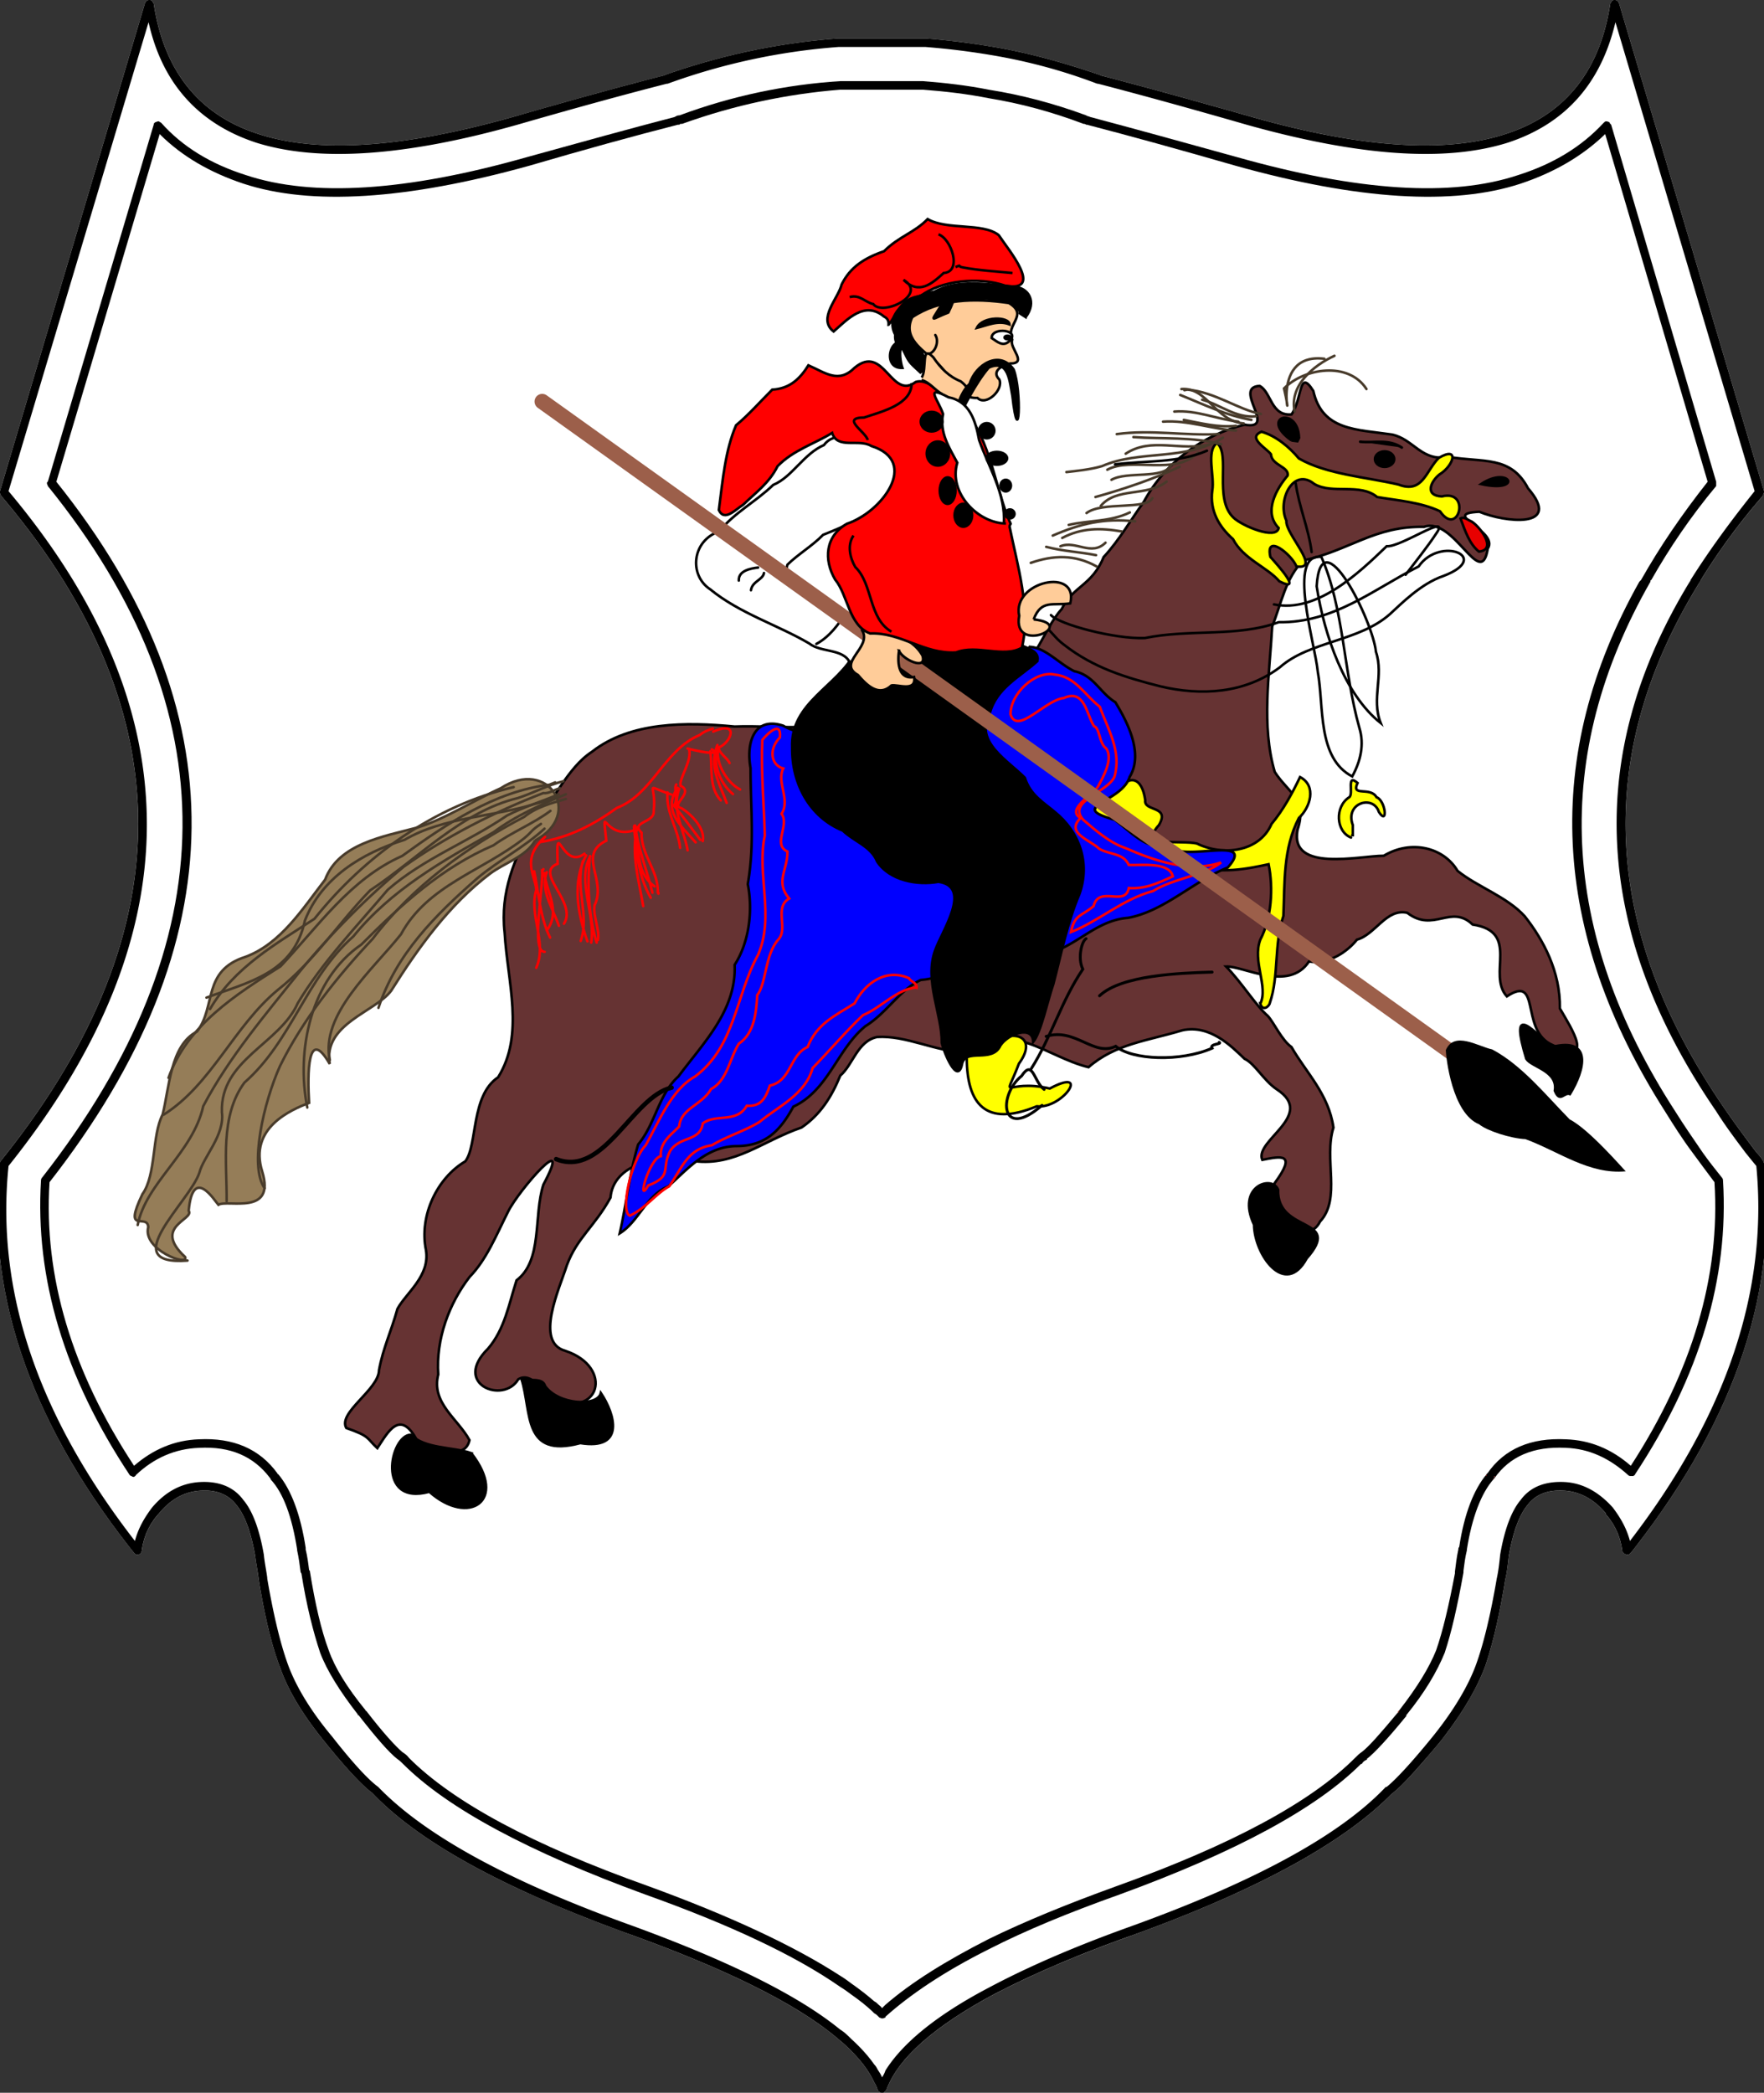 <svg width="206.6" height="245" overflow="visible" xml:space="preserve" xmlns="http://www.w3.org/2000/svg"><rect width="100%" height="100%" fill="#333333" stroke="none"/><switch><g><path fill="#1D5998" d="M189.4.1c-.1-.1-.2-.1-.3-.1-.1 0-.2 0-.3.1s-.1.2-.2.3c-1.2 8-5.4 13.1-12.3 15.3-7.1 2.3-17.1 1.6-30-2.1-6.7-1.9-12.5-3.5-17.5-4.8l-1.6 4.7 1.6-4.7h.1c-4.4-1.5-8.7-2.7-13.1-3.4-2.4-.4-4.9-.7-7.4-.9H98.2c-6.8.5-13.6 1.9-20.4 4.3h.1c-5.1 1.3-10.9 2.9-17.5 4.8-13 3.7-23 4.4-30.1 2.1C23.4 13.5 19.2 8.4 18 .4c-.1-.1-.1-.2-.2-.3s-.2-.1-.3-.1-.2 0-.3.1c-.1 0-.1.1-.2.2L0 57.5v.2c0 .1.1.2.1.3 21.5 25.3 21.4 51.3 0 77.9-.1.1-.1.2-.1.3-1.7 15.2 3.6 30.4 15.7 45.6.1.1.2.2.3.2.2 0 .3 0 .4-.1.1 0 .1-.1.2-.3.2-1.7.9-3.2 2-4.4 1.4-1.7 3-2.6 5-2.7 1.8-.1 3.2.5 4.1 1.7 1 1.2 1.7 3.2 2.2 6 .1.9.3 1.8.4 2.7.7 4.3 1.5 7.7 2.5 10.3.9 2.6 2.6 5.5 5.3 8.8 2.5 3.1 4.4 5.1 5.5 5.9 5.5 5.8 15.6 11.3 30.3 16.6 11.6 4.2 19.8 8.3 24.5 12.4.5.4.9.8 1.3 1.2 1.2 1.2 2.1 2.4 2.7 3.7.2.3.3.6.4.9.1.1.1.2.2.2.1.1.2.1.3.1h.1s.1 0 .2-.1l.1-.1.1-.1c1.3-3.6 5.3-7.2 12-10.9 4.5-2.4 10.2-4.9 17-7.3 14.6-5.3 24.6-10.8 30.2-16.5 1.1-.8 2.9-2.8 5.6-6l-3.8-3.3v-.2l-.9-.3c0 .1-.1.2-.1.3h-.1c0-.1.1-.2.2-.3l.9.3v.2l3.8 3.3c2.6-3.3 4.3-6.2 5.3-8.8.9-2.6 1.7-6 2.4-10.3.2-.8.3-1.8.4-2.7.5-2.8 1.2-4.8 2.2-6l-4.8-3.4h-.1l.1-.2.1-.1.8.3h.1l-.1.3-.1.1c0-.1 0-.1.1-.1v-.3l-.8-.3-.1.1v.2l4.8 3.4c.9-1.2 2.3-1.8 4.2-1.7 1.9.1 3.6 1 5 2.7h-.1c1.1 1.2 1.8 2.7 2 4.4.1.2.2.3.3.3.1.1.2.1.4.1.1 0 .2-.1.3-.2 12-15.2 17.3-30.4 15.6-45.6 0-.1-.1-.2-.1-.3-.2-.3-.5-.7-.8-1-1.2-1.6-2.4-3.2-3.5-4.8-14.6-21-15.7-41.7-3.1-62 .1-.1.1-.2.1-.2 2.1-3.4 4.5-6.7 7.3-9.9 0-.1 0-.2.1-.3v-.2L189.6.3c-.1-.1-.1-.2-.2-.2" style="fill:#fff"/><path fill="#D90000" d="M174 172.8h.1v-.2l-.1.2M164.8 200.5v.2-.2M175 173.1l.1-.3h-.1v.3c-.1 0-.1 0-.1.1l.1-.1M174.2 172.5l-.1.1.1-.1"/><path fill="#BC3C24" d="M163.9 200.2c-.1.1-.2.2-.2.3h.1l.1-.3"/><path fill="#D90000" d="m163.9 200.2-.1.3c0-.1.1-.2.1-.3"/><path fill="#00345F" d="M189.4.1c-.1-.1-.2-.1-.3-.1-.1 0-.2 0-.3.1s-.1.2-.2.3c-1.2 8-5.4 13.1-12.3 15.3-7.1 2.3-17.1 1.6-30-2.1-6.7-1.9-12.5-3.5-17.5-4.8h.1c-4.4-1.5-8.7-2.7-13.1-3.4-2.4-.4-4.9-.7-7.4-.9H98.2c-6.8.5-13.6 1.9-20.4 4.3h.1c-5.1 1.3-10.9 2.9-17.5 4.8-13 3.7-23 4.4-30.1 2.1C23.4 13.5 19.2 8.4 18 .4c-.1-.1-.1-.2-.2-.3s-.2-.1-.3-.1-.2 0-.3.1c-.1 0-.1.1-.2.2L0 57.5v.2c0 .1.1.2.1.3 21.5 25.3 21.4 51.3 0 77.9-.1.1-.1.2-.1.3-1.7 15.2 3.6 30.4 15.7 45.6.1.1.2.2.3.2.2 0 .3 0 .4-.1.1 0 .1-.1.2-.3.2-1.7.9-3.2 2-4.4 1.4-1.7 3-2.6 5-2.7 1.8-.1 3.2.5 4.1 1.7 1 1.2 1.7 3.2 2.2 6 .1.9.3 1.8.4 2.7.7 4.3 1.5 7.7 2.5 10.3.9 2.6 2.6 5.5 5.3 8.8 2.5 3.1 4.4 5.1 5.5 5.9l.7-.7c-1.1-.8-2.9-2.7-5.4-5.9-2.6-3.1-4.3-6-5.2-8.5-.9-2.5-1.7-5.9-2.4-10v-.1c-.1-.8-.3-1.7-.4-2.7-.5-2.9-1.3-5.1-2.4-6.4-1.1-1.5-2.8-2.2-5-2.1-2.2.1-4.1 1.1-5.7 3-.9 1.2-1.6 2.4-2 3.9C4.4 165.7-.5 151.1 1 136.5c21.6-27 21.6-53.3 0-79L17.4 2.6C19 9.8 23.3 14.5 30 16.7c7.3 2.3 17.5 1.6 30.6-2.1 6.6-1.9 12.4-3.5 17.5-4.8h.1a74.6 74.6 0 0 1 20-4.3h10.2c2.5.2 5 .5 7.4.9 4.3.7 8.5 1.8 12.7 3.4h.1c5 1.3 10.8 2.9 17.4 4.8 13.2 3.7 23.3 4.4 30.6 2.1 6.7-2.2 10.9-6.9 12.6-14.1l16.3 54.9c-2.8 3.5-5.3 6.9-7.5 10.4 0 0 0 .1-.1.2-12.4 20.3-11.3 41 3.1 62 1 1.6 2.2 3.2 3.4 4.8.4.5.8 1 1.3 1.6 1.4 14.6-3.5 29.2-14.8 43.9-.4-1.5-1.1-2.7-2-3.9-1.7-1.9-3.6-2.9-5.7-3-2.3-.1-4 .6-5.1 2.1-1.1 1.3-1.9 3.5-2.4 6.4-.1 1-.2 1.9-.4 2.8-.7 4.1-1.5 7.5-2.4 10s-2.6 5.4-5.1 8.5c-2.6 3.2-4.4 5.1-5.4 5.9h-.1c-5.4 5.7-15.4 11.1-29.8 16.3-6.7 2.4-12.2 4.8-16.7 7.2-6.1 3.2-10.1 6.5-12.1 9.7-.1.3-.2.5-.4.8-.1-.3-.3-.6-.5-.9-.1-.2-.2-.4-.4-.6-.7-1-1.6-2-2.7-3-.4-.4-.8-.8-1.3-1.1-4.9-4-13-8-24.2-12.1-14.5-5.2-24.4-10.6-29.9-16.3l-.7.7c5.5 5.8 15.6 11.3 30.3 16.6 11.6 4.2 19.8 8.3 24.5 12.4.5.4.9.8 1.3 1.2 1.2 1.2 2.1 2.4 2.7 3.7.2.3.3.6.4.9.1.1.1.2.2.2.1.1.2.1.3.1h.1s.1 0 .2-.1l.1-.1.1-.1c1.3-3.6 5.3-7.2 12-10.9 4.5-2.4 10.2-4.9 17-7.3 14.6-5.3 24.6-10.8 30.2-16.5 1.1-.8 2.9-2.8 5.6-6 2.6-3.3 4.3-6.2 5.3-8.8.9-2.6 1.7-6 2.4-10.3.2-.8.3-1.8.4-2.7.5-2.8 1.2-4.8 2.2-6 .9-1.2 2.3-1.8 4.2-1.7 1.9.1 3.6 1 5 2.7h-.1c1.1 1.2 1.8 2.7 2 4.4.1.2.2.3.3.3.1.1.2.1.4.1.1 0 .2-.1.3-.2 12-15.2 17.3-30.4 15.6-45.6 0-.1-.1-.2-.1-.3-.2-.3-.5-.7-.8-1-1.2-1.6-2.4-3.2-3.5-4.8-14.6-21-15.7-41.7-3.1-62 .1-.1.1-.2.1-.2 2.1-3.4 4.5-6.7 7.3-9.9 0-.1 0-.2.1-.3v-.2L189.6.3c-.1-.1-.1-.2-.2-.2" style="fill:#000"/><path fill="#00345F" d="M188.7 14.6c-.1-.1-.2-.2-.2-.3-.1 0-.2-.1-.4-.1-.1 0-.2.1-.3.2-2.6 2.8-5.9 4.8-10 6.1-7.8 2.6-18.7 1.9-32.9-2.1-6.5-1.8-12.3-3.4-17.2-4.7-.2-.1-.4-.1-.5-.2-3.8-1.4-7.6-2.4-11.4-3-2.5-.5-5.1-.8-7.7-1h-9.7c-6.3.4-12.6 1.7-18.8 4-.3 0-.4.1-.6.2-5 1.3-10.8 2.9-17.3 4.7-14.1 4-25.1 4.7-32.9 2.1-4.1-1.3-7.4-3.3-9.9-6.1-.1-.1-.2-.1-.3-.2-.2 0-.3.1-.4.1-.1.1-.2.1-.2.3L5.6 56.4c-.1 0-.1.1-.1.2s.1.2.1.3c21.3 26.3 21 53.3-.7 81 0 0-.1.1-.1.3-.7 11.4 2.7 22.9 10.4 34.5 0 0 .1.1.2.1.1.1.2.1.3.1.1-.1.2-.1.2-.2 2.1-2 4.6-3.1 7.4-3.2 3.7-.2 6.4 1 8.3 3.5 0 0 .1.1.1.2 1.5 1.6 2.5 4.4 3.1 8.2v.1c.2.9.3 1.7.4 2.5 0 0 0 .1.1.2.6 3.8 1.4 6.9 2.2 9.3.8 2.1 2.3 4.5 4.4 7.2 0 .1 0 .1.1.1 2.1 2.7 3.6 4.4 4.5 5.1.3.2.5.4.7.6 5.2 5.2 14.7 10.3 28.4 15.3 9.8 3.5 17.5 7.1 22.8 10.8.5.3.9.6 1.3.9 1 .7 1.9 1.4 2.7 2.2.2.1.3.2.4.3l.2.2c.1 0 .2.1.3.1.2 0 .3-.1.4-.1v-.1c2.9-2.6 6.9-5.3 12.1-7.9 4.3-2.2 9.4-4.3 15.3-6.4 13.7-5 23.1-10.1 28.3-15.3h.1c.1-.2.3-.4.6-.5v-.1c.8-.6 2.4-2.3 4.6-5v-.1l.1-.1v-.2.2l-.1.1c2.2-2.7 3.6-5.1 4.5-7.3.8-2.4 1.5-5.5 2.2-9.4v-.2c.1-.8.2-1.6.4-2.4v-.1c.6-3.8 1.7-6.6 3.1-8.2l-.8-.4h-.1l.1-.2c-1.5 1.8-2.6 4.6-3.2 8.5-.1.1-.1.2-.1.3-.2.9-.3 1.8-.4 2.6v.2c-.7 3.7-1.4 6.7-2.2 9-.8 2-2.2 4.3-4.3 7 0 .1-.1.2-.1.3h-.1c-2 2.4-3.4 4-4.2 4.6-.3.2-.5.4-.8.7-5.2 5.2-14.5 10.2-27.9 15-5.8 2.1-10.7 4.1-15 6.2-5.1 2.6-9.1 5.1-12.1 7.7l-.4.4c-.1-.2-.3-.3-.5-.5-.1-.1-.2-.2-.4-.3-.8-.7-1.7-1.4-2.7-2.1-.4-.3-.8-.6-1.3-.9-5.4-3.5-12.9-7-22.5-10.5-13.5-4.8-22.8-9.8-28-15-.2-.3-.5-.5-.8-.7-.8-.7-2.2-2.2-4.2-4.8-.1 0-.1-.1-.1-.1-2.2-2.7-3.6-5-4.3-7-.9-2.4-1.6-5.5-2.2-9.2 0-.1 0-.1-.1-.2-.1-.8-.2-1.6-.4-2.4v-.2c-.6-3.9-1.7-6.8-3.2-8.6-.1 0-.1-.1-.1-.1-2.1-2.9-5.2-4.2-9.2-4-2.9.1-5.4 1.2-7.6 3.1-7.3-11.1-10.6-22.2-9.9-33.2 21.9-28 22.2-55.3.8-82l12.1-40.7c2.6 2.6 5.9 4.5 9.8 5.8 7.9 2.6 19.1 1.9 33.5-2.1 6.5-1.9 12.3-3.5 17.4-4.8h.2c0-.1.1-.1.2-.1h.1c6.1-2.2 12.3-3.5 18.5-4h9.7c2.6.2 5.2.5 7.7 1 3.7.6 7.4 1.6 11.1 3 .1 0 .2 0 .3.1h.1c5 1.3 10.8 2.9 17.4 4.8 14.3 4 25.5 4.7 33.4 2.1 3.9-1.3 7.2-3.2 9.9-5.8l12 40.7c-3 3.8-5.6 7.6-7.8 11.5l-.2.2c-11.4 20.3-10.4 41 3 62 1 1.6 2 3.2 3.2 4.8.8 1.1 1.7 2.3 2.6 3.5.7 11-2.6 22.1-9.8 33.2-2.3-2-4.8-3-7.6-3.1-4.1-.2-7.2 1.1-9.2 4l-.1.1.1-.1c-.1 0-.1.1-.1.1v.2l.8.4c0-.1 0-.1.1-.1v-.3h.1l-.1.3c1.8-2.6 4.6-3.8 8.4-3.6 2.7.1 5.1 1.2 7.3 3.2.1.1.2.1.3.1h.3c.1-.1.2-.1.2-.2 7.6-11.5 11-23 10.3-34.4 0-.2-.1-.3-.1-.3-.8-1-1.6-2-2.3-3-1.1-1.6-2.2-3.2-3.2-4.8-13.6-21-14.5-41.7-2.9-62 0-.1 0-.2.1-.2 2.1-3.7 4.6-7.4 7.6-11v-.5l-12.3-41.8" style="fill:#000"/><g transform="matrix(1.485 0 0 1.485 -44.996 -118.86)"><path style="fill:#633;fill-opacity:1;stroke:#000;stroke-width:.2;stroke-linecap:round;stroke-opacity:1;paint-order:fill markers stroke" d="M63.235 193.675c-1.382-2.671-2.367-.678-3.175.53-.875-.814-.548-.925-2.447-1.588-.689-1.22 2.57-3.028 2.58-4.564.332-1.773.935-2.97 1.455-4.83.69-1.273 2.583-2.586 2.249-4.63-.558-2.736.9-5.704 3.101-6.997.984-1.296.418-5.179 2.587-6.628 2.105-3.363.74-7.495.515-11.406-.362-3.19.777-5.879 2.264-8.57 1.6-1.75 2.68-4.427 4.63-5.689 3.017-2.372 7.415-2.351 11.245-1.984 3.597-.13 7.263.587 10.45-1.059 3.82-.989 7.115-.428 10.32-2.513 2.787-.515 3.465-4.003 5.026-5.689.875-1.818 2.39-1.835 3.308-4.1 1.222-1.31 2.222-3.056 3.175-4.366 1.635-3.053 4.646-5.279 7.952-6.07 2.631.463-.992-2.947 1.176-3.058.927.485.883 2.395 2.513 2.248.872-1.215.56-3.688 1.72-1.852.702 3.141 3.413 3.026 6.218 3.44 1.734.384 2.312 2.162 4.473 1.761 2.665.463 4.875-.138 6.242 2.472 2.782 3.22-1.85 2.69-3.836 1.852-3.214.146 1.582 1.49.661 2.91-.539 3.353-2.65-2.565-5.027-1.719-3.926-.08-5.893 1.884-9.525 2.646-1.397 1.398-1.703 3.324-2.446 5.199-.223 3.847-.865 7.81.197 11.47 1.004 1.597 2.614 2.15 1.797 4.574-.636 3.383 4.911 2.034 6.802 2.04 2.163-1.295 4.728-.66 5.821 1.19 1.568 1.265 3.88 2.028 5.292 3.573 1.446 1.824 2.827 4.35 2.778 7.276.891 1.544 2.933 4.641-.794 2.778-2.295-1.265-.72-5.48-3.389-3.73-1.576-1.742 1.092-5.093-2.696-5.663-1.735-1.65-3.062.681-5.16-.926-1.648-.374-2.506 1.711-3.968 2.117-.654.837-2.144 1.99-3.78 1.72-1.609 2.448-5.179.337-6.539.396 1.223 1.249 2.386 3.128 3.293 3.896.48.528 1.097 1.908 1.866 2.454 1.125 1.979 2.938 3.703 3.308 6.35-.78 2.463.63 5.609-1.059 7.409-1.05 2.17-4.187-.917-3.578-3.027 1.781-2.416.498-2.13-.974-1.839-.652-1.536 4.274-3.511 1.153-5.553-1.051-.698-1.736-2.044-2.554-2.414-1.085-1.043-2.743-2.707-4.895-2.248-2.786.839-5.279 1.063-7.408 2.91-3.323-.797-6.135-3.828-9.746-1.18-2.346-.056-4.626-1.341-6.923-1.201-1.557.321-1.908 2.192-2.91 3.042-.697 1.705-1.588 3.09-3.055 4.094-3.081 1.058-5.23 3.05-8.454 2.653-2.907-.633-6.401.253-6.614 2.873-1.251 2.286-2.645 3.172-3.44 5.33-.604 1.89-2.557 6.064-.133 6.746 3.901 1.288 2.725 5.53-1.19 3.704-.454-.426-1.488-2.09-2.514-1.455-1.164 1.977-5.24.389-2.38-2.419 1.321-1.544 1.64-3.505 2.248-5.386 2.08-1.58 1.322-5.072 2.116-7.54 2.427-4.567-1.958.449-2.778 2.116-.948 1.876-1.694 3.77-3.043 5.16-1.626 2.103-2.664 4.91-2.471 7.684-.575 2.253 1.54 3.48 2.464 5.181-.406 1.784-2.912.378-4.094.099z"/><path style="fill:#ff0;fill-opacity:1;stroke:#000;stroke-width:.2;stroke-linecap:round;paint-order:fill markers stroke" d="M129.7 159.166c.649-1.347-.65-3.338 0-5.052.89-1.692 1.037-4.053.654-5.94-1.578.332-3.919.848-5.846.047-2.468.004-4.682-1.195-6.782-2.479-1.82-1.157-1.334-2.5.42-3.133 1.26-1.663 2.225-1.28 2.48.514-.138.925 1.997.398 1.076 1.965-1.667 1.81 1.77 1.161 2.993 1.45 2.004.99 4.906.717 5.893-1.544.916-1.092 1.642-2.433 2.245-3.695 1.34.693.806 2.404-.093 3.227-1.256 2.428-1.106 5.03-1.216 7.718-.771 2.26-.335 4.716-1.076 6.875-.068.3-.58.665-.749.047z"/><path style="fill:#957d58;fill-opacity:1;stroke:#483b2b;stroke-width:.2;stroke-linecap:round;stroke-opacity:1;paint-order:fill markers stroke" d="M72.497 146.303c3.9-2.074 1.045-6.588-2.713-4.116-1.947.861-4.39 2.432-6.548 3.087-2.698.717-6.24 1.277-7.296 4.116-1.773 2.294-3.476 5.028-6.268 6.08-3.448 1.089-2.296 3.898-3.835 5.894-2.112 1.075-2.174 4.432-2.713 6.548-.853 1.625-.493 4.738-1.59 6.267-1.562 3.263.386 1.468.46 2.594-.481 1.791 3.242 3.158 2.907 2.364-2.617-2.417.754-2.943.28-3.648.33-3.606 2.073-.761 2.34-.468.72-.45 4.542.898 3.46-2.62-1.092-3.463 2.324-4.886 3.697-5.417-.133-2.264-.137-6.132 1.63-3.064-.551-3.165 3.619-4.11 4.845-5.777 2.151-3.42 4.59-6.8 7.79-9.22 1.168-.876 2.866-1.354 3.554-2.62z"/><path style="fill:#00f;fill-opacity:1;stroke:#000;stroke-width:.2;stroke-linecap:round;stroke-opacity:1;paint-order:fill markers stroke" d="M111.72 131.366a21.042 21.042 0 0 1-11.972 5.556c-2.384.728-5.237 1.982-7.475.661-2.324-.758-2.938 1.354-2.58 3.336-.001 3.172.333 6.006-.22 9.148.436 2.185.063 4.679-1.036 6.368.159 3.575-2.476 6.157-4.432 8.797-1.567 1.394-1.82 3.758-3.175 5.358-.676 2.224-.933 4.723-1.455 7.011 1.49-.91 2.135-3.065 3.836-3.704 1.518-1.367 3.034-3.176 5.424-3.175 2.25-.012 3.425-1.24 4.432-3.108 2.777-1.29 3.457-4.535 5.689-6.35 1.669-1.027 2.708-2.87 4.365-3.638 2.704-.213 5.775-2.455 8.93-1.918 2.97-.124 4.53-2.763 7.408-2.977 2.879-.532 5.129-2.873 7.871-3.968 2.286-2.575-3.241-.483-4.564-1.588-1.985.142-3-1.187-4.365-2.182-3.843-1.056.574-1.324 1.19-3.374 1.149-1.881-.26-4.463-1.124-5.886-1.222-.75-1.703-2.131-3.241-2.448-1.228-.611-2.28-1.86-3.506-1.92z" transform="translate(-.198 -.33)"/><path style="fill:none;fill-opacity:1;stroke:red;stroke-width:.2;stroke-linecap:round;stroke-opacity:1;paint-order:fill markers stroke" d="M114.961 153.855c2.249-.892 4.058-2.592 6.483-3.24 1.575-.996 4.117-1.25 5.357-2.25-2.44.824-5.195-.108-7.507-1.124-1.246-.408-2.388-1.399-3.373-2.25-1.288-1.485 1.958-2.134 2.48-3.405.564-2.016-.528-3.72-1.158-5.49-1.236-.976-1.921-2.376-3.571-2.547-1.554-.322-3.496 1.52-3.473 3.142.522 1.66 2.755-1.16 4.2-1.29 1.653-.751 1.785 1.3 2.381 2.216.465.142.4 1.373.96 1.752.58.81-.231 2.26-.662 3.043-.495.658-2.504 1.8-1.356 2.447-1.224 1.19.754 1.722 1.455 2.414.805.496 1.91.315 2.348 1.29 1.046.035 3.184-.257 3.473.893-1.24.57-2.166 1-3.473.926-.289 1.508-2.36-.246-2.778 1.422-.935.806-1.49.612-1.786 2.051zM102.79 158.22c-1.538.095-2.782 1.59-4.233 2.183-1.275 1.2-2.672 2.84-3.969 4.167-.574 2.103-2.743 3.037-4.167 4.233-1.076.69-2.71 1.188-3.77 1.852-1.957.285-2.365 1.813-3.374 3.24-1.023.546-1.853 1.732-3.108 2.315-.77-.324.096-4.36 1.256-5.556 1.04-1.836 2.015-4.391 3.903-5.424 3.17-2.397 3.174-6.348 4.96-9.591 1.317-3.03-.125-6.378.53-9.393-.063-2.51-.31-5.03-.198-7.54.363-.456 1.522-1.612 1.389-.199-.918.936-.699 2.194.264 2.448-.552 1.067.584 2.45-.132 3.572.65.897-.74 2.424.463 2.976.003 1.525-.982 2.361.132 3.704-1.218.706-.036 2.37-.86 3.241-1.056 1.188-.939 3.476-1.653 4.366-.082 1.327-.21 3.01-1.455 3.836-.727 1.162-.91 2.9-2.183 3.572-.77 1.317-2.375 1.494-2.522 2.955-.601.637-1.53 1.221-1.447 2.336-.939.194-1.94 3.978-.992 2.315 1.947-.752.998-1.305 1.72-2.712.78-1.221 2.37-.715 2.58-2.182 1.054-.797 2.658.022 3.472-1.392 1.14.085 1.488-.623 1.819-1.585 1.712-.385 1.558-2.432 2.977-3.042.726-1.843 2.165-2.472 3.704-3.44.8-1.573 2.456-2.803 4.3-1.984.075.238.633.35.595.73z" transform="translate(-.198 -.33)"/><path style="fill:none;fill-opacity:1;stroke:#483b2b;stroke-width:.2;stroke-linecap:round;stroke-opacity:1;paint-order:fill markers stroke" d="M45.088 179.418c-5.736.428.167-4.612.936-6.922.306-1.252 2.02-2.967 1.777-4.77-.147-4.157 4.56-5.374 5.987-8.607 1.94-3.246 4.656-6.053 7.097-8.938 2.824-2.457 6.334-3.76 9.402-5.846 1.323-.687 2.727-1.093 4.08-1.68"/><path style="fill:none;fill-opacity:1;stroke:#483b2b;stroke-width:.2;stroke-linecap:round;stroke-opacity:1;paint-order:fill markers stroke" d="M41.16 176.612c.647-3.334 4.36-5.693 5.17-9.37 2.023-3.845 4.97-7.293 7.645-10.649 2.316-2.86 5.434-5.964 8.175-8.23 3.349-2.387 7.16-4.325 11.002-5.801.473.067.885-.298 1.31-.374"/><path style="fill:none;fill-opacity:1;stroke:#483b2b;stroke-width:.2;stroke-linecap:round;stroke-opacity:1;paint-order:fill markers stroke" d="M48.175 174.74c.026-3.058-.545-6.71 1.403-9.354 3.743-3.285 4.84-8.22 8.591-11.524 2.987-3.68 7.027-5.947 11.054-8.213 1.775-1.322 3.691-2.148 5.706-2.994"/><path style="fill:none;fill-opacity:1;stroke:#483b2b;stroke-width:.2;stroke-linecap:round;stroke-opacity:1;paint-order:fill markers stroke" d="M43.217 167.912c3.775-2.39 5.528-6.962 8.98-9.822 2.938-2.32 4.773-5.268 7.297-7.858 3.775-2.494 7.182-6.198 11.654-7.279 1.232-.4 2.32-1.014 3.594-1.327"/><path style="fill:none;fill-opacity:1;stroke:#483b2b;stroke-width:.2;stroke-linecap:round;stroke-opacity:1;paint-order:fill markers stroke" d="M43.592 165.012c1.468-4.146 5.337-6.586 8.834-8.79 2.922-3.09 5.49-6.891 9.594-8.703 3.498-2.53 7.28-5.081 11.6-5.612l.467-.187"/><path style="fill:none;fill-opacity:1;stroke:#483b2b;stroke-width:.2;stroke-linecap:round;stroke-opacity:1;paint-order:fill markers stroke" d="M46.585 158.689c3.329-1.245 6.874-1.902 7.764-6.08 1.307-3.347 4.463-5.307 7.858-6.362 3.127-1.819 6.865-1.78 10.196-2.806l1.03-.28.748-.281"/><path style="fill:none;fill-opacity:1;stroke:#483b2b;stroke-width:.2;stroke-linecap:round;stroke-opacity:1;paint-order:fill markers stroke" d="M46.866 159.587c1.92-3.305 5.218-5.14 8.232-7.11 3.959-4.959 9.474-8.921 15.715-10.383M51.169 173.712c-1.228-1.752-.073-6.766 1.216-9.635 1.795-3.643 4.493-7.031 7.296-10.01 3.148-4.14 7.424-7.26 11.974-9.634.955-.769 2.14-1.08 3.274-1.404"/><path style="fill:none;fill-opacity:1;stroke:#483b2b;stroke-width:.2;stroke-linecap:round;stroke-opacity:1;paint-order:fill markers stroke" d="M54.536 167.35c-.895-4.505.262-10.106 4.266-12.849 3.095-3.103 6.33-6.07 10.42-7.823 1.417-1.021 3.109-1.684 4.49-2.713"/><path style="fill:none;fill-opacity:1;stroke:#483b2b;stroke-width:.2;stroke-linecap:round;stroke-opacity:1;paint-order:fill markers stroke" d="M56.314 163.609c-.776-3.568 3.381-7.115 5.612-9.916 2.1-3.878 6.42-4.973 9.729-7.577.648-.54.508-.6 1.31-1.122"/><path style="fill:none;fill-opacity:1;stroke:#483b2b;stroke-width:.2;stroke-linecap:round;stroke-opacity:1;paint-order:fill markers stroke" d="M60.149 159.493c1.4-4.226 4.414-7.247 7.821-10.238 1.684-1.403 3.649-2.4 5.275-3.887"/><path style="fill:none;fill-opacity:1;stroke:red;stroke-width:.2;stroke-linecap:round;stroke-dasharray:none;stroke-opacity:1;paint-order:fill markers stroke" d="M72.595 156.336c.882-2.012-.607-4.105 0-6.152-.09-1.184-1.229-2.432.695-4.167m.396 7.937c-.795-1.533-.95-3.854-1.256-5.225m.827 6.35c-1.105.032-.098-4.97-.199-6.416h.033l.066-.1m.265 4.83c1.129-1.51-.011-2.989-.199-4.532m1.158 4.167c-.466-1.364-1.49-2.806-.96-4.233m2.977-1.455c-1.782 1.369-2.267-3.067-2.116.794-1.929.718 1.586 3.023.496 4.729m1.323 1.356c.706-2.004-.456-4.123.165-6.284m.364 6.317c-.773-2.177-1.225-4.68-.1-6.78m.828 6.88c-.65-2.198-.75-4.536-.53-6.814m.1 6.813c.36-2.186-1.163-4.892-.067-6.813m3.374-2.017c-2.326.693-2.452-2.413-2.117.794-2.322 1.12.065 3.077-.926 5.093-.133.898.433 1.953.265 2.745m4.3-3.737c-.42-1.76-1.153-3.488-1.357-5.292m1.522 4.796c-1.641-1.215-1.055-3.056-1.588-4.796m1.29 5.689c-.998-1.706-1.137-3.688-1.323-5.59m.728 6.251c-.338-2.038-.995-4.18-.463-6.218m2.679-2.58c-2.286-.759-1.14-.935-1.39 1.323.076.92-1.874.808-.959 1.687-.042 1.754 1.33 2.984 1.29 4.697.053.018.064.148.033.099m1.72-3.605c-.155-1.491-1.143-2.805-.992-4.366m1.587 4.564c-.29-1.627-1.299-3.205-.661-4.861m1.29 4.233c-1.177-1.323-2.64-2.52-1.422-4.3m1.786 4.101c-.68-.907-1.415-1.906-2.084-2.711.385-.427-.035-1.389.198-1.654m2.803-2.774c1.007.723-2.598-.218-1.81-.037.29.92-.789 2.33-.662 2.91 1.141.57-.92 1.515.1 1.786.791.491 1.865 1.625 1.653 2.58m.595-7.078c.185 1.281-.144 2.836.827 3.87m.96-.497c-1.109-.915-1.619-2.512-1.224-3.869m.727 4.564c-.543-1.526-1.395-2.776-.76-4.498m1.818 3.44c-1.005-.525-1.972-2.03-1.72-3.308m-.396-1.256c2.083-.918 1.434.862.43 1.257 0 .433.656.783.86 1.223m-14.883 6.218c2.218-.361 4.144-1.343 5.986-2.68 2.84-1.082 3.73-4.586 6.549-5.754.28-.24.705-.415 1.025-.496"/><path style="fill:#ff0;fill-opacity:1;stroke:#000;stroke-width:.2;stroke-linecap:round;paint-order:fill markers stroke" d="M129.793 114.077c-1.163.476.405 1.299.748 1.778.049.877 1.463.976 1.31 1.684-.85 1.008-1.949 2.847-.703 4.128-.2.971-2.88-.169-3.554-.808-1.602-1.494-.21-4.978-1.31-5.893-.888.624-.17 2.607-.373 3.742-.21 1.616.546 2.868 1.637 3.835.802 1.567 2.728 2.225 3.648 3.321 1.902.965-.094-1.234-.701-1.917-.432-1.915 1.688-.182 2.057.748 2.04.308-.92-2.59-.795-3.601-.748-1.619.539-4.248 2.199-2.9 1.418.836 3.614-.094 4.957 1.029 1.587.27 3.45.405 4.958 1.123 1.45 2.12 2.487-1.753.14-1.17-1.397-.067-.846-1.207-.187-1.73 1.139-.691 1.603-2.274-.046-1.31-1.024 1.018-1.26 2.845-3.18 2.105-2.512-.587-5.696-.802-7.859-2.059-.763-.914-1.821-1.787-2.946-2.105zM136.855 146.07c-1.203-.472-1.298-2.446-.14-3.181.367-.257-.26-1.919.655-1.123-.534 1.128.998.252 1.497 1.123.724.266.912 2.277.187 1.169-.437-1.394-2.712-.729-2.058 1.03v.794h-.047"/><path style="fill:none;fill-opacity:1;stroke:#483b2b;stroke-width:.2;stroke-linecap:round;stroke-opacity:1;paint-order:fill markers stroke" d="M138.071 110.71c-1.41-2.199-4.91-1.661-6.5-.047.975 4.254-1.482-2.898 3.18-2.339"/><path style="fill:none;fill-opacity:1;stroke:#483b2b;stroke-width:.2;stroke-linecap:round;stroke-opacity:1;paint-order:fill markers stroke" d="M132.412 112.487c-.454-2.03 1.479-3.646 3.134-4.397M129.746 112.674c-1.814-.342-3.605-1.732-5.8-1.917l-.234.046"/><path style="fill:none;fill-opacity:1;stroke:#483b2b;stroke-width:.2;stroke-linecap:round;stroke-opacity:1;paint-order:fill markers stroke" d="M128.39 113.422c-2.236-.193-2.879-2.875-4.912-2.712"/><path style="fill:none;fill-opacity:1;stroke:#483b2b;stroke-width:.2;stroke-linecap:round;stroke-opacity:1;paint-order:fill markers stroke" d="M128.998 113.142c-1.97-.331-3.795-1.238-5.613-1.965M129.372 112.861c-1.64.158-2.809-.924-4.256-1.31M127.969 113.282c-1.695-.194-3.325-.935-5.052-.795M127.782 113.984c-1.904-.109-3.783-.842-5.753-.702M127.782 113.61c-1.386.153-2.78-.21-4.116-.468M126.425 114.264c-2.722.14-5.347-.374-8.045 0M126.612 115.06c-2.2-.598-4.66-.399-6.922-.562"/><path style="fill:none;fill-opacity:1;stroke:#483b2b;stroke-width:.2;stroke-linecap:round;stroke-opacity:1;paint-order:fill markers stroke" d="M126.753 114.545c-2.986 1.886-6.514.923-9.542 2.245-.914.265-1.865.357-2.806.468"/><path style="fill:none;fill-opacity:1;stroke:#483b2b;stroke-width:.2;stroke-linecap:round;stroke-opacity:1;paint-order:fill markers stroke" d="M125.817 115.06c-2.42.586-4.719-.591-6.735.748M124.788 115.714c-1.75 1.87-5.285.324-7.156 1.357M123.338 116.837c-1.928.918-4.372 1.756-6.641 2.385"/><path style="fill:none;fill-opacity:1;stroke:#483b2b;stroke-width:.2;stroke-linecap:round;stroke-opacity:1;paint-order:fill markers stroke" d="M122.683 116.697c-.613 1.164-3.485.457-4.724 1.169M122.31 118.006c-1.557 1.226-3.935.414-5.193 1.918M121.187 119.316c-.498.95-3.964.238-5.192 1.17M119.83 121.14c-2.5-.262-4.309.178-6.501 1.123"/><path style="fill:none;fill-opacity:1;stroke:#483b2b;stroke-width:.2;stroke-linecap:round;stroke-opacity:1;paint-order:fill markers stroke" d="M119.41 120.438c-1.546.75-3.218.608-4.818.983M118.755 121.935c-1.656-.28-3.143-.293-4.678.514M117.492 122.824c-1.12 1.1-2.344-.208-3.555.28M116.79 124.695c-1.733-.963-3.427-.89-5.192-.281M116.743 123.806c-1.313-.257-2.632-.313-3.929-.655"/><path style="fill:none;fill-opacity:1;stroke:#000;stroke-width:.2;stroke-linecap:round;stroke-opacity:1;paint-order:fill markers stroke" d="M125.49 115.574c-2.322.995-4.773.756-7.25 1.076M113.189 128.53c.65.738 5.024 1.902 7.398 1.812 3.535-.73 7.27-.052 10.562-1.25 4.327.058 7.38-2.528 11.038-4.397 1.693-2.442 5.834-.728 1.965.748-1.774.596-3.35 2.208-4.21 2.994-2.444 2.187-6.36 2.134-8.7 4.209-2.765 2.073-6.21 2.27-9.447 1.497-2.659-.674-5.231-1.438-7.577-3.274-.75-.554-.971-1.075-1.684-1.59"/><path style="fill:none;fill-opacity:1;stroke:#000;stroke-width:.2;stroke-linecap:round;stroke-opacity:1;paint-order:fill markers stroke" d="M136.949 141.252c-2.77-1.453-2.22-5.502-2.713-8.232-.218-2.276-2.462-9.416.28-9.074 1.778 4.05 1.744 9.03 2.994 13.47.411 1.323.092 2.642-.561 3.836z"/><path style="fill:none;fill-opacity:1;stroke:#000;stroke-width:.2;stroke-linecap:round;stroke-opacity:1;paint-order:fill markers stroke" d="M139.194 137.042c-2.847-2.255-4.455-6.925-5.05-10.785.345-5.55 4.44 2.753 4.676 5.173.64 1.902-.39 3.683.374 5.612z"/><path style="fill:none;fill-opacity:1;stroke:#000;stroke-width:.2;stroke-linecap:round;stroke-opacity:1;paint-order:fill markers stroke" d="M130.775 127.688c3.36.694 6.635-2.414 8.887-4.584 1.128.089 5.086-2.684 3.928-1.028-.719 1.098-1.694 2.302-2.432 3.274"/><ellipse style="fill:#000;fill-opacity:1;stroke:#000;stroke-width:.169;stroke-linecap:round;stroke-opacity:1;paint-order:fill markers stroke" cx="139.502" cy="116.235" rx=".776" ry=".627"/><path style="fill:#e80000;fill-opacity:1;stroke:#000;stroke-width:.2;stroke-linecap:round;stroke-opacity:1;paint-order:fill markers stroke" d="M145.488 120.915c.363.98.71 2.019 1.455 2.612 1.496-.164.032-2.02-.595-2.381-.268-.1-.566-.4-.86-.231z"/><path style="fill:none;fill-opacity:1;stroke:#000;stroke-width:.23;stroke-linecap:round;stroke-opacity:1;paint-order:fill markers stroke" d="M117.02 158.543c1.726-1.631 6.319-1.79 8.876-1.867"/><path style="fill:#000;fill-opacity:1;stroke:#000;stroke-width:.2;stroke-linecap:round;stroke-opacity:1;paint-order:fill markers stroke" d="M132.16 114.763c-2.594-1.828.508-2.806.595-.198l-.133.264-.463-.066zM133.747 123.56c-.242-1.873-.998-3.566-1.257-5.424"/><path style="fill:#000;fill-opacity:1;stroke:#000;stroke-width:.206;stroke-linecap:round;stroke-opacity:1;paint-order:fill markers stroke" d="M137.577 114.865c1.123.117 2.239-.243 3.283.458"/><path style="fill:#000;fill-opacity:1;stroke:#000;stroke-width:.2;stroke-linecap:round;stroke-opacity:1;paint-order:fill markers stroke" d="M147.108 118.203c3.386.733 2.273-1.516 0 0z"/><path style="fill:none;fill-opacity:1;stroke:#000;stroke-width:.353;stroke-linecap:round;stroke-opacity:1;paint-order:fill markers stroke" d="M74.16 171.42c3.788 1.495 6.006-4.93 9.107-5.635"/><path style="fill:#000;fill-opacity:1;stroke:#000;stroke-width:.2;stroke-linecap:round;stroke-opacity:1;paint-order:fill markers stroke" d="M71.437 188.78c.816 2.598.069 6.251 4.63 5.027 3.565.573 2.735-2.274 1.622-3.95-.26 1.106-3.349.94-4.4-.548-.186-.69-1.244-.376-1.852-.529zM67.469 194.601c2.936 3.765-.207 5.796-3.308 3.043-4.226 1.156-3.1-4.48-1.455-4.498 1.103 1.134 3.319.944 4.763 1.455zM131.101 173.831c-.458-1.194-3.328-.288-1.896 2.756.026 2.395 2.464 5.767 4.145 2.668 2.923-3.328-2.345-1.92-2.249-5.424zM152.93 166.026c.259-1.567-1.824-1.85-2.25-2.514-1.292-4.237.207-2.59 1.985-.926 3.26-.83 2.633 1.776 1.455 3.705-.474-.178-.78.738-1.19-.265z"/></g><g transform="matrix(1.485 0 0 1.485 -44.996 -118.86)"><path style="fill:#ff0;fill-opacity:1;stroke:#000;stroke-width:.2;stroke-linecap:round;stroke-opacity:1;paint-order:fill markers stroke" d="M106.547 163.515c.037 3.477 1.42 5.438 5.52 3.742 2.066.217 4.299-3.145 1.028-1.403-3.614-.825-3.66 1.266-2.432-1.964 1.348-1.836.07-2.71-1.778-1.871-.805-.16-1.55.567-1.87 1.216"/><path style="fill:#000;fill-opacity:1;stroke:#000;stroke-width:.2;stroke-linecap:round;stroke-opacity:1;paint-order:fill markers stroke" d="M110.86 130.836c-2.415 1.3-5.134-.406-7.672-.264-1.635-.824-5.033-.716-5.424.86-1.386 2.727-5.147 3.985-4.987 7.542-.044 2.806 1.354 5.48 3.995 6.547.907.88 2.216 1.222 2.712 2.447.985 1.486 3.17 1.896 4.828 1.587 2.716.396.273 3.87-.264 5.424-.862 2.377.554 5.028.529 7.276.168.765 1.227 3.318 1.587 1.72.233-1.378 2.384-.063 3.043-1.522.616-.925 2.561-1.62 2.58-.264.616-.767 1.107-3.158 1.587-4.564.618-2.337 1.106-4.863 2.05-7.078.91-2.524-.041-4.967-1.918-6.482-.889-.76-1.935-1.32-2.38-2.711-1.323-1.355-4-2.832-2.779-5.028.532-2.074 2.408-2.917 3.77-4.167.207-.972-1.153-1-1.653-1.52"/><path style="fill:#fff;fill-opacity:1;stroke:#000;stroke-width:.2;stroke-linecap:round;stroke-opacity:1;paint-order:fill markers stroke" d="M97.334 132.292c-.516-1.14-2.278-.788-3.208-1.522-2.514-1.478-5.478-2.362-7.806-4.266-1.711-1.113-1.445-3.846.695-4.564 1.226-1.504 2.884-2.337 4.266-3.671 1.506-.623 2.397-2.448 4.002-3.142.994-1.34 3.02-.248 4.333.1 1.381.732 2.114 2.487.76 3.77-1.211 1.614-3.445 2.52-5.16 3.207-.857.88-1.962 1.519-2.81 2.349-.554 1.724 1.815 1.77 2.679 2.679 1.333 1.058 3.87 1.381 3.403 3.667l-.416.68-.738.713z"/><path style="fill:none;fill-opacity:1;stroke:#000;stroke-width:.2;stroke-linecap:round;stroke-opacity:1;paint-order:fill markers stroke" d="M94.688 130.803c.98-.514 1.877-1.635 2.282-2.48"/><path style="fill:#9c5f4a;fill-opacity:1;stroke:#9c5f4a;stroke-width:1.211;stroke-linecap:round;stroke-dasharray:none;stroke-opacity:1;paint-order:fill markers stroke" d="m73.064 111.697 72.018 51.532"/><path style="fill:#fc9;fill-opacity:1;stroke:#000;stroke-width:.2;stroke-opacity:1;paint-order:fill markers stroke" d="M101.203 131.333c.253.69 2.228 1.613 1.852.396-.866-1.575-3.003-2.009-4.73-1.95.717 1.335-2.041 2.524-.363 3.472.71.832 1.658 1.748 2.646.827.476-.106 1.983.54 1.786-.662-1.145.213-1.355-.935-1.19-2.083z"/><path style="fill:red;fill-opacity:1;stroke:#000;stroke-width:.2;stroke-opacity:1;paint-order:fill markers stroke" d="M109.915 121.514c.61 3.037 1.706 6.565.982 9.588-1.435.838-3.565-.287-5.192.375-2.515.152-4.362-1.605-6.782-1.497-1.69-.64-1.733-3.008-2.76-4.256-.9-1.543-.796-3.412.936-4.397 2.683-.863 5.816-4.895 1.918-6.127-.972-.597-2.681.29-3.087-1.029-1.412.87-3.058 1.348-4.303 2.62-.664 1.336-1.711 2.067-2.713 3.04-.58.348-1.477 1.372-1.918.421.305-2.345.493-4.678 1.357-6.688 1-.826 1.948-1.909 2.853-2.807 1.406-.08 2.198-.874 2.853-1.918 1.36.601 2.385 1.455 3.648.188 2.333-1.93 2.87 2.597 4.818 1.122 1.263-.368 2.174 1.54 3.46 1.778 2.224 2.189 2.68 5.849 3.742 8.746l.281.655-.093.187z"/><path style="fill:#000;fill-opacity:1;stroke:#000;stroke-width:.2;stroke-opacity:1;paint-order:fill markers stroke" d="M101.468 109.041c-1.529.096-1.11-2.399.231-2.083 1.217-.32 1.966 1.91 1.191 2.447-.976-.906-.847-.731-1.455-1.984-.274.167-.101 1.249.033 1.62z"/><path style="fill:red;fill-opacity:1;stroke:#000;stroke-width:.2;stroke-opacity:1;paint-order:fill markers stroke" d="M100.387 105.632c.771-.921.87-2.043 2.532-2.26 1.56-1.206 4.562-1.544 6.686-.802 3.095.52.187-2.885-.536-3.992-1.23-.993-4.111-.38-5.607-1.266-1.054 1.084-2.234 1.343-3.437 2.532-1.564.544-2.666 1.252-3.346 2.623-.26 1.102-1.927 2.694-.633 3.708 1.081-.948 2.437-2.458 3.98-1.176.192.092.376.256.36.633z"/><path style="fill:none;fill-opacity:1;stroke:#000;stroke-width:.2;stroke-opacity:1;paint-order:fill markers stroke" d="M110.154 101.562c-1.41-.133-2.68-.204-3.98-.452-.413-.105.03-.214-.512-.016m-1.347-2.574c.994.309 1.907 2.945.413 3.043-.936.845-1.946 1.746-3.165.542 1.95 1.154-1.644 2.902-2.396 1.904-.632-.128-1.044-.776-1.854-.547"/><path style="fill:#000;fill-opacity:1;stroke:#000;stroke-width:.206;stroke-opacity:1;paint-order:fill markers stroke" d="M111.194 105.035c.893-1.172.255-2.323-.935-2.389-2.103-.196-4.46-.6-6.264.398-1.456.238-4.075 1.446-3.085 3.384-.18 1.874 2.918 1.06 1.683-.1-1.34-.888.657-1.447 1.402-1.79 1.574-1.272 5.06-1.395 6.731 0v.198l.468.3z"/><path style="display:inline;fill:#fc9;fill-opacity:1;stroke:#000;stroke-width:.2;paint-order:fill markers stroke" d="M107.389 111.411c-1.665.105-2.175-2.08-3.461-2.993-.832-.8-2.469-1.729-1.684-3.368 2.186-1.459 4.896-1.515 7.623-1.123 1.619.953-.31 1.719.266 2.894-.271.646 1.272 1.872-.172 1.877-.508.1-1.54.574-.842 1.263.346.816-1.049 2.13-1.73 1.45z"/><path style="fill:#000;fill-opacity:1;stroke:#000;stroke-width:.2;stroke-opacity:1;paint-order:fill markers stroke" d="M104.442 104.255c-.838 1.32-.67.931.655.421.659-1.38.31-.807-.655-.42zM107.342 105.892c.456-.945 2.549-.907 2.573-.28-.908-.355-1.777.09-2.573.28z"/><path style="fill:#fff;fill-opacity:1;stroke:#000;stroke-width:.2;stroke-opacity:1;paint-order:fill markers stroke" d="M108.511 106.687c-.013-.906 2.327-.65 1.404.234-.52.523-1.02.01-1.404-.234z"/><path style="fill:#fc9;fill-opacity:1;stroke:#000;stroke-width:.2;stroke-opacity:1;paint-order:fill markers stroke" d="M102.99 109.802c.45-.647-.092-2.66.925-1.587.57.847 1.224 1.513 2.15 1.885 1.733 1.304-.492 2.41-1.488.992-.56-.313-.953-.911-1.588-1.091"/><path style="fill:#000;fill-opacity:1;stroke:#000;stroke-width:.2;stroke-opacity:1;paint-order:fill markers stroke" d="M105.33 113.423c.483-1.174.57-2.252 1.451-3.134.458-1.51 2.357-2.7 3.462-1.123.667 1.745.418 6.583-.094 2.105-.216-1.076-.274-2.981-1.87-2.245-1.08 1.272-1.874 2.995-2.714 4.49l-.233-.093z"/><ellipse style="fill:#000;fill-opacity:1;stroke:#000;stroke-width:.2;stroke-opacity:1;paint-order:fill markers stroke" cx="109.764" cy="106.646" rx=".234" ry=".14"/><path style="fill:#fff;fill-opacity:1;stroke:#000;stroke-width:.2;stroke-opacity:1;paint-order:fill markers stroke" d="M109.471 121.345c.17-2.339-1.193-4.452-1.951-6.615-.278-1.516-.736-3.049-2.414-3.373-1.983-1.05-.761.267-.43 1.322-.297 1.45.492 2.663 1.124 3.837-.713 2.383 1.633 4.774 3.837 4.795"/><ellipse style="fill:#000;fill-opacity:1;stroke:#000;stroke-width:.2;stroke-opacity:1;paint-order:fill markers stroke" cx="103.776" cy="113.282" rx=".854" ry=".772"/><ellipse style="fill:#000;fill-opacity:1;stroke:#000;stroke-width:.2;stroke-opacity:1;paint-order:fill markers stroke" cx="104.267" cy="115.796" rx=".877" ry=".947"/><ellipse style="fill:#000;fill-opacity:1;stroke:#000;stroke-width:.2;stroke-opacity:1;paint-order:fill markers stroke" cx="105.039" cy="118.719" rx=".62" ry="1.041"/><ellipse style="fill:#000;fill-opacity:1;stroke:#000;stroke-width:.2;stroke-opacity:1;paint-order:fill markers stroke" cx="106.278" cy="120.66" rx=".69" ry=".9"/><ellipse style="fill:#000;fill-opacity:1;stroke:#000;stroke-width:.2;stroke-opacity:1;paint-order:fill markers stroke" cx="109.95" cy="120.555" rx=".362" ry=".351"/><ellipse style="fill:#000;fill-opacity:1;stroke:#000;stroke-width:.2;stroke-opacity:1;paint-order:fill markers stroke" cx="109.622" cy="118.322" rx=".409" ry=".456"/><ellipse style="fill:#000;fill-opacity:1;stroke:#000;stroke-width:.2;stroke-opacity:1;paint-order:fill markers stroke" cx="108.921" cy="116.17" rx=".807" ry=".503"/><circle style="fill:#000;fill-opacity:1;stroke:#000;stroke-width:.2;stroke-opacity:1;paint-order:fill markers stroke" cx="108.126" cy="113.995" r=".596"/><path style="fill:none;fill-opacity:1;stroke:#000;stroke-width:.2;stroke-opacity:1;paint-order:fill markers stroke" d="M100.607 129.84c-1.82-1.054-1.448-3.746-2.853-5.099-.417-.711-.652-1.738-.14-2.478M102.197 110.242c.035 1.69-2.364 2.245-3.742 2.713-1.902.012.16 1.147.281 1.777"/><path style="fill:#000;stroke-width:.858;stroke-linecap:round;paint-order:fill markers stroke" d="M144.329 162.83c.017.56.483 4.974 2.628 5.845.626.516 2.496 1.117 3.653 1.17 2.62.964 5.021 2.81 7.912 2.535-.18-.151-2.864-3.298-4.42-4.09-1.886-1.92-3.765-4.271-6.109-5.516-1.118-.239-3.002-1.484-3.664.055z"/><path style="fill:none;fill-opacity:1;stroke:#000;stroke-width:.2;stroke-linecap:round;stroke-opacity:1;paint-order:fill markers stroke" d="M89.528 126.57c.104-.71.93-.804 1.026-1.356M88.57 125.81c-.045-.785.943-.96 1.52-1.026"/><path style="fill:none;stroke:#000;stroke-width:.2;stroke-linecap:round;paint-order:fill markers stroke" d="M103.6 107.927c.52-.182.768-1.02.468-1.474"/><path style="fill:#fc9;fill-opacity:1;stroke:#000;stroke-width:.2;stroke-linecap:round;stroke-dasharray:none;stroke-opacity:1;paint-order:fill markers stroke" d="M111.822 128.87c3.61.405-1.706 2.834-1.138-.285-.585-2.71 4.731-3.87 4.026-.976-1.385.202-2.283-.333-2.887 1.261z"/></g><path style="fill:none;fill-opacity:1;stroke:#000;stroke-width:.224;stroke-linecap:round;paint-order:fill markers stroke" d="M112.808 161.745c2.298-.72 3.735 1.62 5.487.777 1.291 1.09 5.12 1.242 7.596.156-.217-.36.832-.313.563-.467m-14.827 2.091c1.616-2.548 2.362-5.322 4.074-7.854-.444-.917-.063-2.244.26-2.41m-3.478 13.141c-3.268 2.832-3.495-.8-1.612-2.314.9-1.355.937.416 1.78 1.062" transform="matrix(1.485 0 0 1.485 -44.996 -118.86)"/></g></switch></svg>